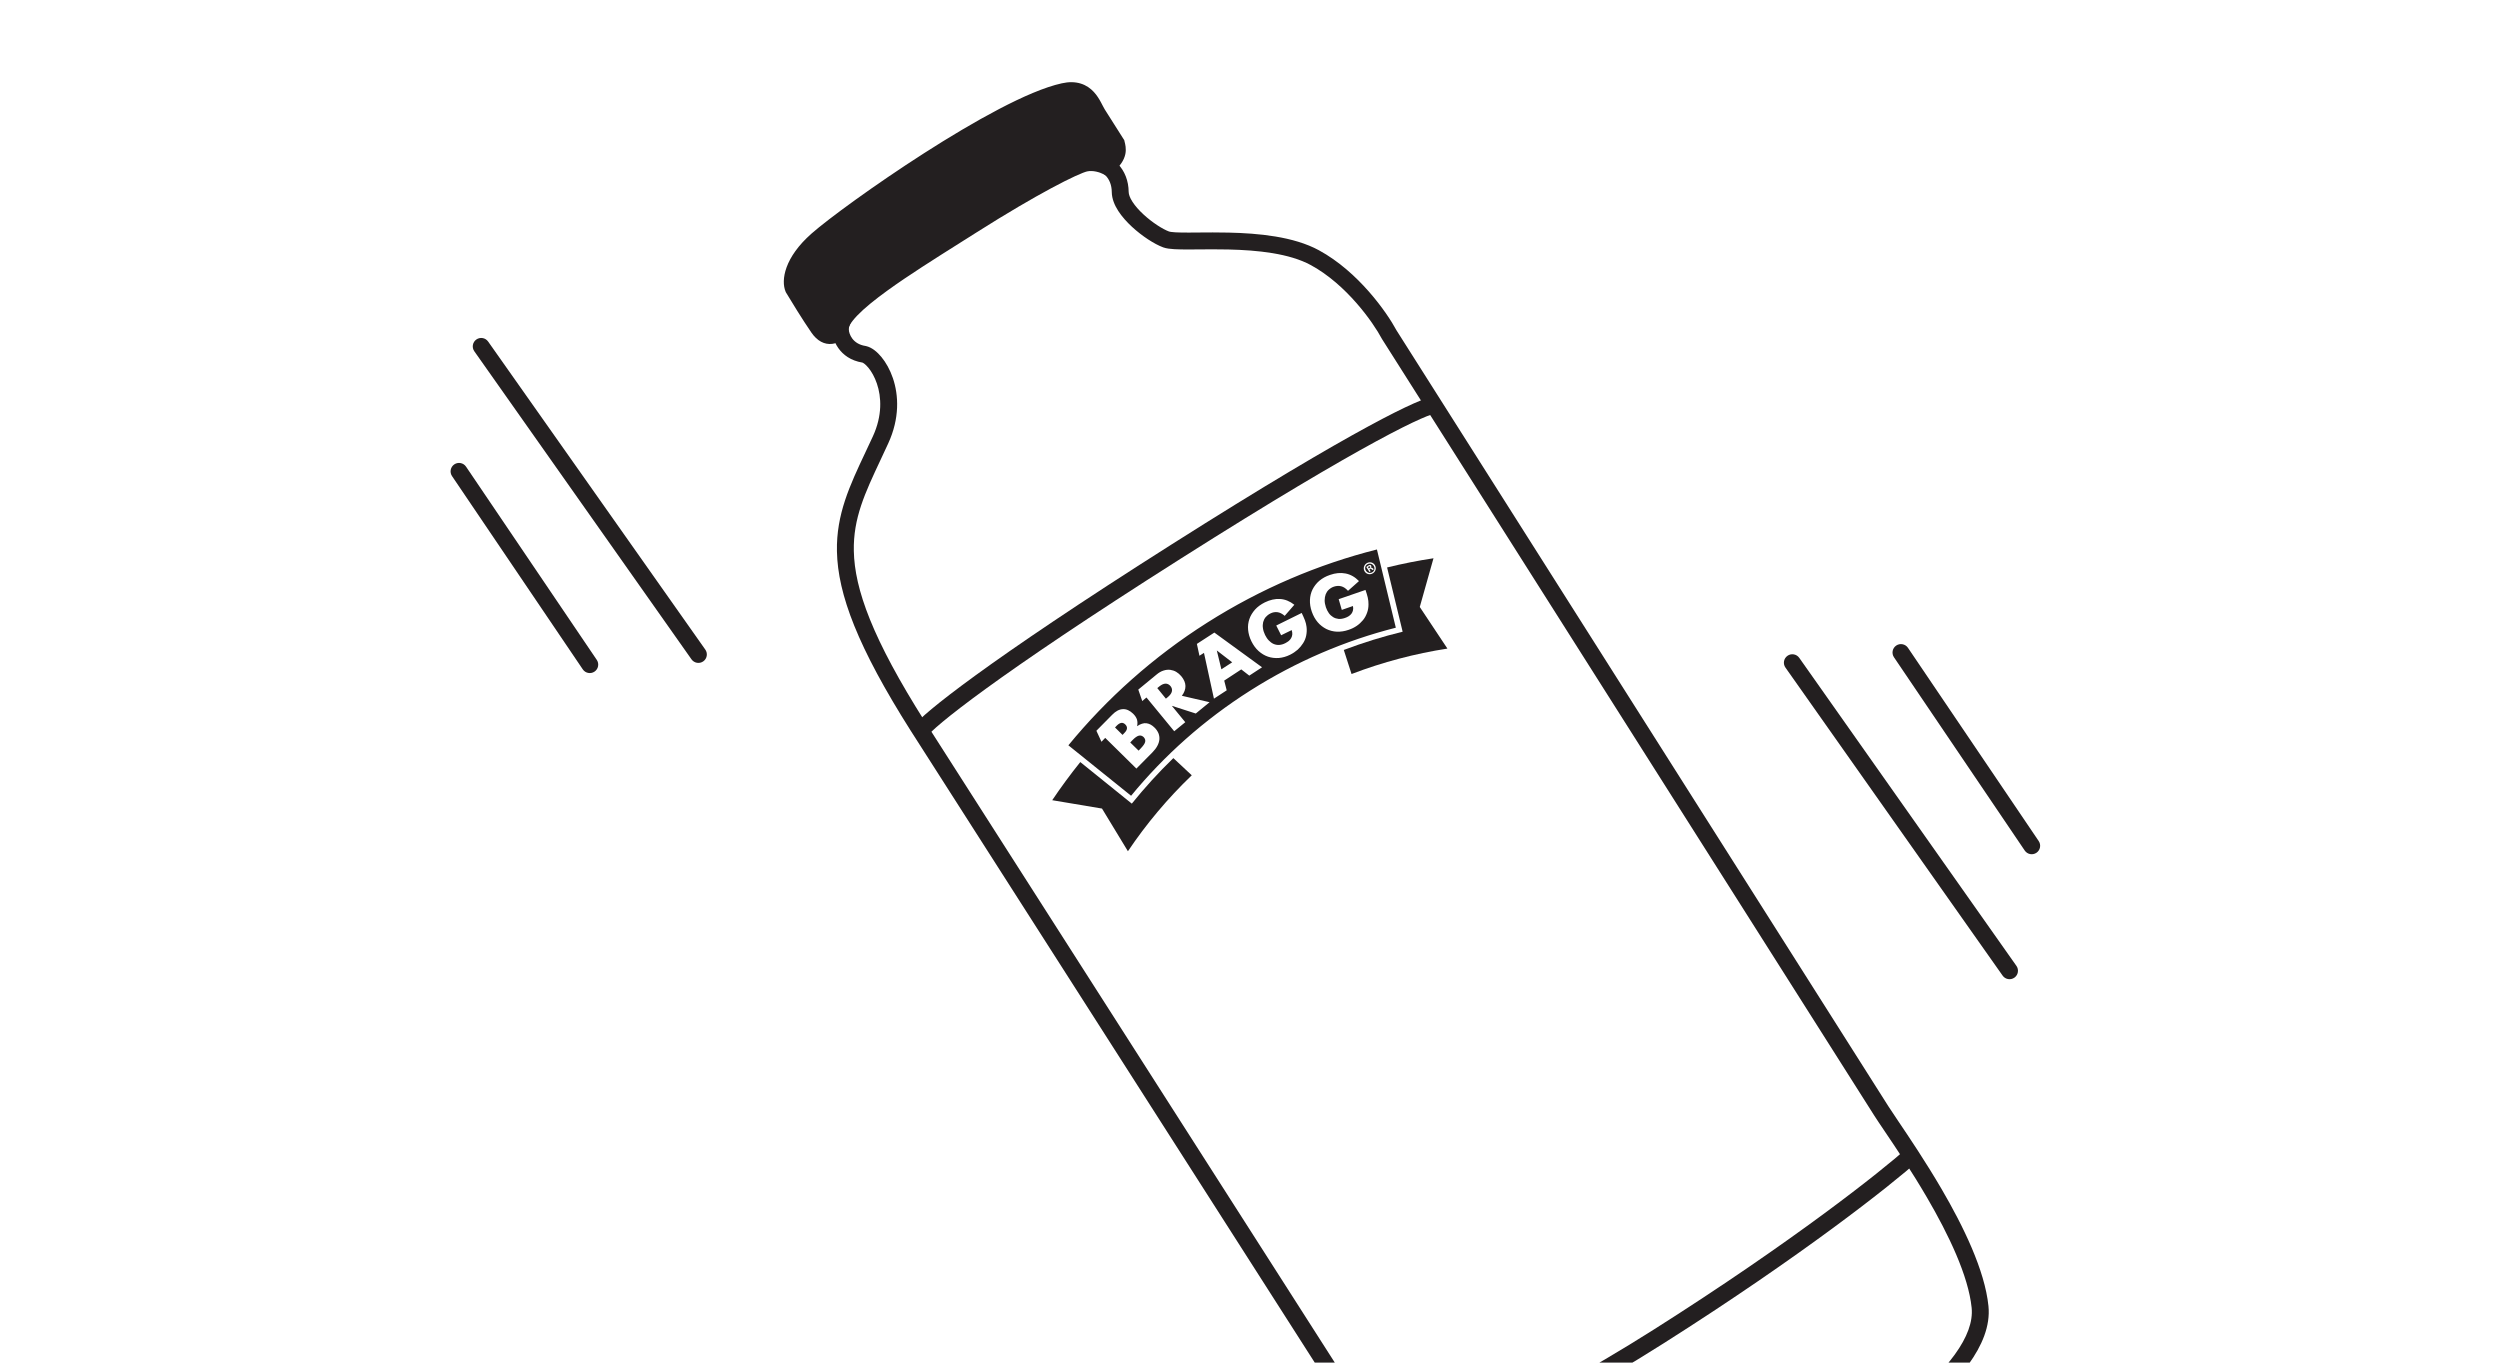 <svg width="222" height="121" viewBox="0 0 222 121" fill="none" xmlns="http://www.w3.org/2000/svg">
<g clip-path="url(#clip0)">
<path fill-rule="evenodd" clip-rule="evenodd" d="M158.728 58.235C159.066 57.996 159.534 58.078 159.773 58.416L179.059 85.771C179.298 86.11 179.217 86.578 178.878 86.817C178.54 87.055 178.072 86.974 177.833 86.636L158.547 59.28C158.308 58.942 158.389 58.474 158.728 58.235Z" fill="#231F20"/>
<path fill-rule="evenodd" clip-rule="evenodd" d="M168.385 57.325C168.728 57.093 169.195 57.183 169.427 57.526L181.037 74.686C181.269 75.029 181.179 75.495 180.836 75.727C180.493 75.96 180.027 75.87 179.795 75.526L168.185 58.366C167.952 58.023 168.042 57.557 168.385 57.325Z" fill="#231F20"/>
<path fill-rule="evenodd" clip-rule="evenodd" d="M62.45 58.729C62.112 58.968 61.644 58.887 61.405 58.549L42.119 31.193C41.88 30.855 41.961 30.387 42.3 30.148C42.639 29.909 43.106 29.99 43.345 30.329L62.631 57.684C62.87 58.023 62.789 58.491 62.45 58.729Z" fill="#231F20"/>
<path fill-rule="evenodd" clip-rule="evenodd" d="M52.793 59.64C52.45 59.872 51.983 59.782 51.751 59.439L40.141 42.279C39.909 41.936 39.999 41.469 40.342 41.237C40.685 41.005 41.151 41.095 41.383 41.438L52.994 58.598C53.226 58.941 53.136 59.408 52.793 59.64Z" fill="#231F20"/>
<g style="mix-blend-mode:multiply">
<path d="M120.017 59.853C122.798 58.79 125.653 58.041 128.53 57.594L126.076 53.901L127.294 49.574C125.914 49.782 124.541 50.055 123.174 50.391L124.555 56.096C122.794 56.523 121.05 57.065 119.329 57.716L120.017 59.853Z" fill="#231F20"/>
<path d="M104.194 67.32C102.872 68.599 101.642 69.953 100.505 71.363L95.929 67.672C95.047 68.773 94.215 69.899 93.437 71.058L97.858 71.8L100.159 75.59C101.785 73.17 103.681 70.907 105.828 68.846L104.194 67.32Z" fill="#231F20"/>
<path fill-rule="evenodd" clip-rule="evenodd" d="M100.44 70.664L94.873 66.183C98.285 62.027 102.411 58.327 107.202 55.29C111.984 52.258 117.07 50.107 122.271 48.793L123.949 55.74C119.485 56.873 115.127 58.721 111.025 61.321C106.914 63.927 103.373 67.097 100.44 70.664ZM113.33 55.547L115.591 54.43C115.704 54.663 115.795 54.877 115.875 55.074C115.947 55.277 116 55.468 116.02 55.659C116.056 55.93 116.039 56.189 115.991 56.434C115.943 56.678 115.851 56.906 115.714 57.117C115.585 57.324 115.424 57.516 115.232 57.694C115.036 57.864 114.815 58.015 114.566 58.138C114.224 58.31 113.886 58.401 113.555 58.43C113.218 58.451 112.902 58.415 112.6 58.313C112.298 58.211 112.024 58.045 111.765 57.815C111.506 57.584 111.301 57.296 111.129 56.954C110.957 56.611 110.867 56.273 110.832 55.934C110.798 55.595 110.842 55.273 110.945 54.971C111.047 54.669 111.22 54.391 111.442 54.136C111.673 53.877 111.969 53.667 112.32 53.49C112.777 53.268 113.229 53.162 113.665 53.191C114.108 53.214 114.533 53.385 114.938 53.704L114.082 54.687C113.862 54.499 113.645 54.388 113.437 54.362C113.228 54.336 113.013 54.371 112.81 54.477C112.639 54.563 112.504 54.671 112.393 54.798C112.286 54.933 112.211 55.082 112.168 55.245C112.13 55.416 112.118 55.593 112.15 55.787C112.175 55.986 112.242 56.181 112.34 56.389C112.436 56.577 112.538 56.738 112.668 56.87C112.797 57.003 112.932 57.109 113.089 57.179C113.246 57.248 113.412 57.279 113.587 57.27C113.761 57.26 113.945 57.212 114.132 57.115C114.242 57.057 114.347 56.991 114.438 56.922C114.525 56.844 114.606 56.759 114.656 56.659C114.711 56.568 114.743 56.458 114.756 56.336C114.761 56.22 114.748 56.093 114.704 55.952L113.765 56.411L113.33 55.547ZM121.255 52.386L118.875 53.206L119.151 54.159L120.141 53.815C120.172 53.953 120.172 54.077 120.145 54.196C120.121 54.301 120.077 54.408 120.009 54.496C119.94 54.585 119.862 54.657 119.757 54.724C119.653 54.79 119.546 54.835 119.426 54.877C119.231 54.944 119.045 54.972 118.869 54.96C118.687 54.94 118.532 54.891 118.386 54.803C118.239 54.715 118.107 54.596 118.002 54.448C117.892 54.292 117.806 54.12 117.739 53.926C117.67 53.71 117.627 53.5 117.629 53.307C117.631 53.114 117.664 52.935 117.721 52.775C117.782 52.623 117.87 52.477 118 52.361C118.13 52.245 118.283 52.148 118.461 52.091C118.677 52.022 118.894 52.009 119.097 52.061C119.312 52.116 119.51 52.25 119.703 52.466L120.678 51.6C120.319 51.23 119.92 51.009 119.482 50.925C119.045 50.84 118.587 50.883 118.107 51.052C117.734 51.175 117.418 51.353 117.153 51.577C116.897 51.796 116.701 52.056 116.554 52.341C116.415 52.621 116.336 52.941 116.323 53.277C116.31 53.613 116.363 53.963 116.49 54.323C116.616 54.683 116.794 54.999 117.013 55.255C117.232 55.512 117.492 55.708 117.777 55.855C118.07 55.996 118.383 56.08 118.718 56.093C119.054 56.106 119.404 56.054 119.764 55.927C120.025 55.84 120.266 55.722 120.478 55.576C120.691 55.43 120.874 55.257 121.035 55.065C121.195 54.873 121.306 54.656 121.393 54.42C121.481 54.184 121.524 53.931 121.522 53.661C121.524 53.468 121.507 53.264 121.457 53.059C121.406 52.855 121.34 52.626 121.255 52.386ZM102.515 64.603C102.415 64.498 102.295 64.416 102.185 64.35C102.068 64.289 101.947 64.241 101.813 64.225C101.678 64.208 101.551 64.221 101.41 64.266C101.268 64.31 101.121 64.381 100.973 64.486C101.021 64.275 101.014 64.087 100.966 63.904C100.909 63.725 100.797 63.548 100.621 63.377C100.331 63.098 100.025 62.954 99.71 62.973C99.389 62.984 99.076 63.149 98.762 63.472L97.359 64.892L97.81 65.87L98.144 65.523L100.911 68.25L102.348 66.797C102.527 66.616 102.674 66.421 102.771 66.236C102.876 66.045 102.934 65.85 102.954 65.668C102.969 65.478 102.941 65.293 102.871 65.111C102.793 64.935 102.681 64.758 102.515 64.603ZM99.014 64.599L99.176 64.428C99.46 64.147 99.71 64.113 99.93 64.335C100.149 64.557 100.128 64.807 99.844 65.089L99.681 65.26L99.014 64.599ZM101.69 65.883C101.654 66.041 101.515 66.23 101.298 66.458L101.109 66.657L100.366 65.932L100.556 65.732C100.781 65.499 100.969 65.369 101.123 65.328C101.278 65.286 101.419 65.332 101.552 65.451C101.681 65.584 101.725 65.725 101.69 65.883ZM104.949 61.785L107.412 62.357L106.185 63.361L104.059 62.677L105.252 64.132L104.271 64.935L101.806 61.937L101.432 62.254L101.079 61.236L102.689 59.911C102.902 59.73 103.108 59.611 103.316 59.547C103.532 59.478 103.723 59.458 103.918 59.481C104.105 59.51 104.286 59.564 104.451 59.663C104.615 59.762 104.76 59.884 104.897 60.046C105.136 60.335 105.264 60.626 105.268 60.917C105.272 61.208 105.165 61.502 104.949 61.785ZM103.717 61.889C103.906 61.724 104.023 61.571 104.062 61.4C104.105 61.236 104.058 61.074 103.94 60.923C103.814 60.778 103.665 60.703 103.498 60.707C103.332 60.711 103.147 60.794 102.953 60.951L102.767 61.103L103.531 62.041L103.717 61.889ZM107.835 56.172L106.283 57.178L106.51 58.231L106.913 57.976L107.798 62.042L108.931 61.301L108.71 60.437L110.225 59.443L110.937 59.996L112.07 59.255L107.835 56.172ZM108.458 59.434L108.052 57.761L109.419 58.813L108.458 59.434ZM121.915 50.906C122.172 50.742 122.243 50.426 122.085 50.177C121.927 49.927 121.611 49.856 121.353 50.02C121.104 50.178 121.03 50.507 121.183 50.748C121.341 50.998 121.665 51.064 121.915 50.906ZM121.867 50.812C121.665 50.94 121.418 50.87 121.296 50.677C121.173 50.484 121.216 50.231 121.423 50.111C121.616 49.989 121.863 50.058 121.985 50.251C122.108 50.444 122.06 50.689 121.867 50.812ZM121.608 50.795L121.712 50.729L121.6 50.552L121.648 50.521C121.705 50.486 121.744 50.494 121.783 50.538C121.822 50.581 121.855 50.616 121.882 50.622L121.994 50.55C121.976 50.539 121.948 50.512 121.891 50.458C121.839 50.412 121.794 50.395 121.744 50.404L121.739 50.396C121.777 50.35 121.791 50.284 121.761 50.236C121.735 50.195 121.694 50.165 121.659 50.164C121.617 50.169 121.566 50.178 121.486 50.229C121.413 50.275 121.362 50.319 121.327 50.352L121.608 50.795ZM121.603 50.449L121.554 50.479L121.478 50.359C121.481 50.345 121.505 50.33 121.529 50.315C121.593 50.274 121.641 50.278 121.666 50.318C121.697 50.366 121.659 50.413 121.603 50.449Z" fill="#231F20"/>
<path d="M122.298 58.848C122.343 58.831 122.388 58.813 122.439 58.804L122.429 58.788C122.383 58.805 122.338 58.822 122.298 58.848Z" fill="url(#paint0_linear)"/>
</g>
<path d="M72.677 29.119C73.457 30.249 74.28 29.717 74.595 29.309C74.365 27.345 80.991 23.38 86.34 19.989C91.69 16.598 95.412 14.706 96.369 14.491C97.134 14.318 97.953 14.606 98.266 14.772C99.519 13.791 99.207 13.108 99.13 12.74L97.47 10.121C97.011 9.397 96.563 7.65 94.447 8.132C88.818 9.357 75.423 18.785 72.564 21.3C70.278 23.312 70.203 25.011 70.452 25.608C70.869 26.307 71.898 27.988 72.677 29.119Z" fill="#231F20"/>
<path fill-rule="evenodd" clip-rule="evenodd" d="M82.872 14.864C78.473 17.681 74.447 20.643 73.06 21.863C70.998 23.678 71.06 25.011 71.134 25.286C71.57 26.015 72.552 27.615 73.295 28.693C73.441 28.905 73.555 28.989 73.616 29.022C73.669 29.05 73.698 29.049 73.718 29.047C73.747 29.043 73.794 29.028 73.853 28.988C73.893 28.675 74.013 28.38 74.16 28.117C74.373 27.738 74.681 27.357 75.04 26.982C75.76 26.232 76.777 25.415 77.936 24.576C79.841 23.199 82.218 21.701 84.478 20.277C84.973 19.966 85.462 19.658 85.939 19.355C88.626 17.652 90.91 16.322 92.647 15.388C93.516 14.922 94.252 14.551 94.838 14.282C95.404 14.022 95.88 13.832 96.204 13.759C96.915 13.598 97.626 13.734 98.122 13.902C98.385 13.636 98.445 13.459 98.462 13.376C98.484 13.271 98.471 13.217 98.438 13.079C98.435 13.064 98.431 13.048 98.427 13.031L96.837 10.523C96.746 10.379 96.642 10.178 96.552 10.003C96.512 9.926 96.474 9.853 96.442 9.794C96.313 9.555 96.183 9.349 96.031 9.184C95.884 9.026 95.723 8.915 95.526 8.854C95.328 8.792 95.04 8.766 94.614 8.863L94.607 8.864C93.303 9.148 91.485 9.927 89.403 11.017C87.337 12.099 85.066 13.458 82.872 14.864ZM94.284 7.399C92.774 7.729 90.808 8.588 88.707 9.688C86.59 10.797 84.278 12.181 82.062 13.601C77.642 16.433 73.541 19.442 72.069 20.737C69.663 22.855 69.335 24.876 69.76 25.896L69.781 25.946L69.808 25.992C70.227 26.695 71.266 28.392 72.06 29.544C72.559 30.268 73.207 30.622 73.903 30.535C74.515 30.459 74.961 30.063 75.189 29.767L75.375 29.525L75.34 29.222C75.337 29.196 75.339 29.083 75.469 28.85C75.596 28.624 75.81 28.347 76.123 28.02C76.748 27.369 77.678 26.614 78.815 25.792C80.677 24.446 83.002 22.981 85.261 21.557C85.76 21.243 86.255 20.93 86.742 20.622C89.405 18.934 91.657 17.623 93.357 16.709C94.208 16.252 94.915 15.897 95.464 15.645C96.032 15.384 96.38 15.257 96.534 15.222C96.779 15.167 97.06 15.181 97.333 15.238C97.606 15.296 97.823 15.386 97.916 15.435L98.346 15.663L98.729 15.362C99.443 14.803 99.816 14.245 99.932 13.676C100.028 13.203 99.914 12.775 99.876 12.629C99.87 12.61 99.867 12.595 99.865 12.586L99.837 12.453L98.104 9.719C98.046 9.628 97.998 9.535 97.933 9.408C97.888 9.318 97.833 9.213 97.761 9.08C97.612 8.803 97.411 8.466 97.13 8.163C96.843 7.854 96.466 7.574 95.97 7.421C95.475 7.268 94.915 7.256 94.284 7.399Z" fill="#231F20"/>
<path fill-rule="evenodd" clip-rule="evenodd" d="M83.77 20.165C84.34 19.813 84.876 19.482 85.357 19.177C87.31 17.939 89.739 16.497 91.852 15.375C92.907 14.815 93.895 14.327 94.711 13.985C95.118 13.814 95.496 13.673 95.826 13.578C96.135 13.488 96.477 13.416 96.782 13.44C97.76 13.517 98.624 13.889 99.249 14.535C99.876 15.183 100.216 16.057 100.226 17.043C100.229 17.252 100.323 17.548 100.565 17.921C100.8 18.286 101.138 18.669 101.534 19.035C102.337 19.779 103.269 20.36 103.812 20.559C103.862 20.578 104.027 20.611 104.373 20.631C104.694 20.65 105.101 20.654 105.587 20.653C105.842 20.652 106.118 20.65 106.41 20.647C107.213 20.64 108.14 20.632 109.108 20.655C111.724 20.715 114.863 20.994 117.126 22.227C120.626 24.133 123.155 27.739 124.012 29.34L167.693 98.245C167.882 98.544 168.179 98.984 168.55 99.534C169.521 100.974 171.003 103.171 172.405 105.572C174.34 108.887 176.251 112.792 176.575 115.978C176.754 117.747 175.996 119.51 174.804 121.158C173.604 122.816 171.899 124.451 170.011 125.994C166.697 128.702 162.714 131.209 159.674 133.123C159.251 133.389 158.846 133.644 158.464 133.886C155.302 135.891 150.371 138.801 145.748 141.023C143.439 142.133 141.184 143.083 139.252 143.659C138.286 143.947 137.381 144.149 136.578 144.225C135.786 144.3 135.028 144.261 134.398 144.008C132.729 143.338 131.069 141.872 129.705 140.394C128.325 138.9 127.174 137.312 126.528 136.294C126.528 136.293 126.528 136.293 126.528 136.292L80.895 64.923L80.893 64.921C76.163 57.459 74.396 52.769 74.32 48.958C74.254 45.667 75.466 43.099 76.85 40.163C77.069 39.701 77.291 39.229 77.514 38.743C78.364 36.89 78.272 35.251 77.869 34.064C77.666 33.465 77.386 32.987 77.114 32.657C76.978 32.492 76.851 32.372 76.746 32.294C76.659 32.229 76.604 32.205 76.585 32.198C74.477 31.85 73.886 30.098 73.865 29.236L73.864 29.2L73.867 29.164C73.939 28.154 74.563 27.186 75.345 26.321C76.146 25.435 77.215 24.549 78.368 23.703C80.089 22.441 82.079 21.211 83.77 20.165ZM75.366 29.235C75.392 29.664 75.704 30.544 76.856 30.722L76.881 30.726L76.905 30.732C77.422 30.847 77.9 31.253 78.271 31.703C78.666 32.182 79.032 32.823 79.29 33.582C79.808 35.111 79.896 37.147 78.877 39.369C78.643 39.88 78.414 40.366 78.194 40.835C76.807 43.787 75.761 46.012 75.82 48.928C75.887 52.306 77.458 56.701 82.159 64.117C82.159 64.117 82.16 64.117 82.16 64.118L127.794 135.489C128.397 136.44 129.495 137.956 130.807 139.377C132.134 140.814 133.608 142.075 134.957 142.616C135.27 142.742 135.753 142.797 136.436 142.732C137.108 142.668 137.911 142.494 138.823 142.222C140.646 141.678 142.82 140.766 145.099 139.671C149.651 137.483 154.527 134.606 157.661 132.619C158.049 132.374 158.457 132.117 158.881 131.849C161.928 129.931 165.826 127.476 169.062 124.832C170.905 123.326 172.498 121.786 173.589 120.279C174.686 118.762 175.208 117.369 175.082 116.13C174.794 113.298 173.044 109.642 171.11 106.329C169.734 103.972 168.329 101.89 167.359 100.452C166.967 99.871 166.645 99.395 166.426 99.049L122.715 30.095L122.701 30.07C121.93 28.618 119.57 25.266 116.408 23.544C114.495 22.502 111.689 22.214 109.073 22.154C108.131 22.133 107.242 22.14 106.445 22.147C106.147 22.149 105.861 22.152 105.591 22.153C105.102 22.154 104.656 22.15 104.286 22.128C103.94 22.108 103.574 22.07 103.293 21.967C102.511 21.679 101.414 20.968 100.515 20.136C100.059 19.713 99.628 19.236 99.304 18.735C98.986 18.242 98.733 17.665 98.726 17.059C98.72 16.416 98.505 15.923 98.171 15.579C97.836 15.232 97.332 14.988 96.665 14.935C96.665 14.935 96.656 14.935 96.636 14.936C96.615 14.937 96.585 14.94 96.547 14.947C96.469 14.959 96.368 14.982 96.242 15.019C95.989 15.092 95.67 15.209 95.291 15.368C94.535 15.685 93.592 16.149 92.555 16.7C90.485 17.8 88.089 19.221 86.16 20.444C85.652 20.766 85.097 21.109 84.514 21.469C82.833 22.508 80.924 23.689 79.256 24.913C78.136 25.734 77.16 26.55 76.457 27.327C75.754 28.104 75.415 28.744 75.366 29.235Z" fill="#231F20"/>
<path fill-rule="evenodd" clip-rule="evenodd" d="M83.689 64.112C82.815 64.84 82.43 65.236 82.333 65.375L81.104 64.514C81.335 64.185 81.878 63.668 82.73 62.959C83.61 62.227 84.886 61.238 86.653 59.954C90.19 57.385 95.714 53.622 104.014 48.361C112.313 43.1 117.889 39.826 121.491 37.87C123.291 36.892 124.606 36.239 125.527 35.831C125.987 35.627 126.359 35.48 126.65 35.383C126.903 35.299 127.199 35.216 127.453 35.23L127.37 36.728C127.386 36.729 127.396 36.729 127.396 36.73C127.396 36.732 127.32 36.742 127.123 36.807C126.895 36.883 126.571 37.009 126.135 37.203C125.265 37.588 123.988 38.221 122.207 39.188C118.645 41.122 113.101 44.376 104.817 49.628C96.534 54.879 91.037 58.623 87.535 61.167C85.783 62.44 84.535 63.408 83.689 64.112Z" fill="#231F20"/>
<path fill-rule="evenodd" clip-rule="evenodd" d="M147.727 119.289C135.386 127.113 126.732 130.304 123.864 130.925L123.546 129.459C126.173 128.89 134.659 125.798 146.924 118.023C159.205 110.238 167.029 104.03 169.382 101.924L170.382 103.041C167.95 105.218 160.054 111.475 147.727 119.289Z" fill="#231F20"/>
</g>
<defs>
<linearGradient id="paint0_linear" x1="122.304" y1="58.863" x2="122.425" y2="58.787" gradientUnits="userSpaceOnUse">
<stop stop-color="#ED1C24"/>
<stop offset="0.236" stop-color="#E91C24"/>
<stop offset="0.404" stop-color="#E11B22"/>
<stop offset="0.55" stop-color="#D41920"/>
<stop offset="0.684" stop-color="#C3161D"/>
<stop offset="0.81" stop-color="#AD1116"/>
<stop offset="0.928" stop-color="#92080B"/>
<stop offset="1" stop-color="#810101"/>
</linearGradient>
<clipPath id="clip0">
<rect width="222" height="121" fill="white"/>
</clipPath>
</defs>
</svg>
